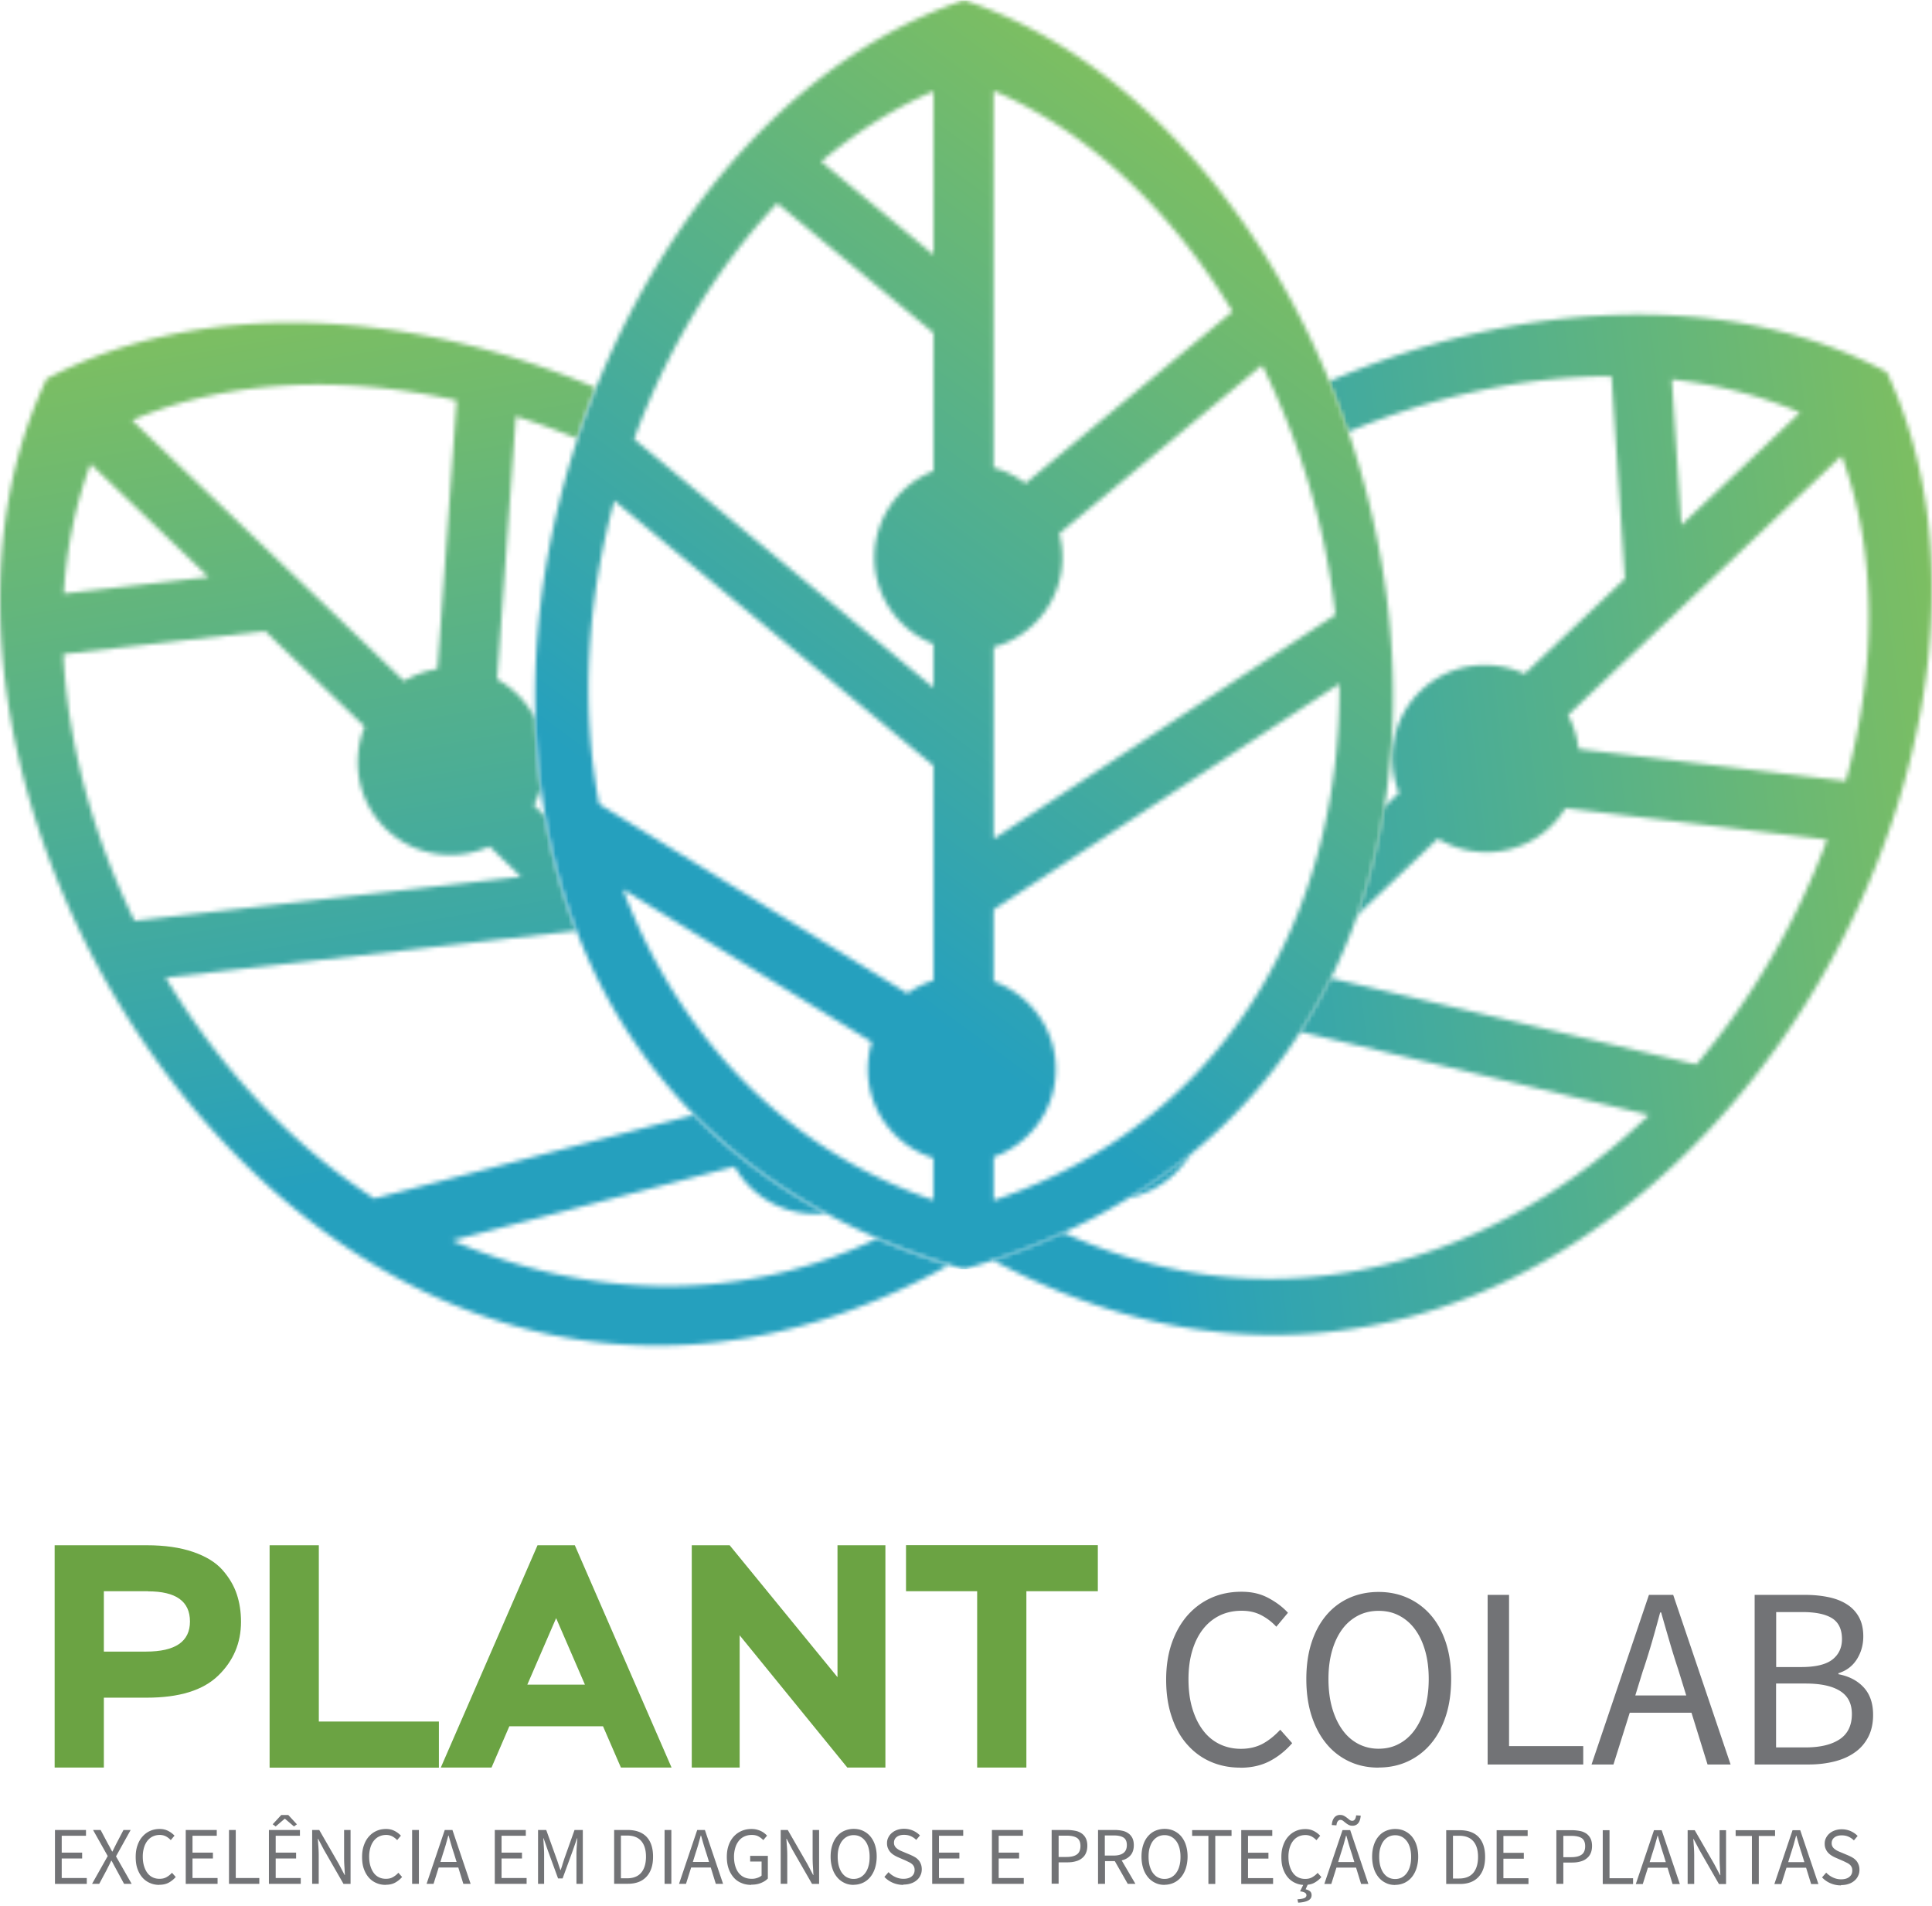 <svg xmlns="http://www.w3.org/2000/svg" width="447" height="441" fill="none"><mask id="a" width="218" height="237" x="229" y="72" maskUnits="userSpaceOnUse" style="mask-type:luminance"><path fill="#fff" d="m386.793 87.793 2.221 33.671 27.452-26.025c-9.236-3.975-19.244-6.5-29.673-7.67m-23.991 77.655a22.1 22.1 0 0 1 2.432 7.857l61.824 7.412c7.109-25.978 7.436-52.588-.982-75.246l-63.274 59.954v.023Zm-12.557 5.331c3.204 3.391 3.204 8.582 0 11.622-3.203 3.039-8.394 2.735-11.598-.632-3.203-3.39-3.203-8.581 0-11.621 3.204-3.04 8.395-2.736 11.598.631Zm-74.872 96.221a21.591 21.591 0 0 1-3.694 4.63 21.215 21.215 0 0 1-10.569 5.448c5.097-3.133 9.844-6.5 14.263-10.101v.023ZM436.552 86.109c24.458 52.238 4.022 126.923-40.967 175.091v.047h-.047c-40.406 43.259-100.57 65.168-165.808 30.281h.023c5.706-1.917 11.131-4.045 16.251-6.407 51.583 23.757 101.88 5.168 135.528-27.194l-80.765-19.268a122.537 122.537 0 0 0 7.015-12.393l84.693 19.993c13.024-15.363 23.359-33.321 30.257-52.027l-60.538-7.272a21.297 21.297 0 0 1-3.507 4.326c-7.179 6.804-17.865 7.646-26.002 2.735l-18.8 17.818a143.806 143.806 0 0 0 6.313-25.136l3.484-3.297c-3.203-7.997-1.473-17.444 5.121-23.687 6.594-6.244 16.111-7.483 23.944-3.835l23.196-21.98-3.086-46.86c-20.11 0-41.201 4.584-61.03 12.908-1.333-3.952-2.806-7.833-4.372-11.692 43.539-18.776 92.713-21.652 129.143-2.15h-.046Z"/></mask><g mask="url(#a)"><path fill="url(#b)" d="M461.034 66.585H229.73v259.83h231.304V66.585Z"/></g><mask id="c" width="220" height="238" x="0" y="74" maskUnits="userSpaceOnUse" style="mask-type:luminance"><path fill="#fff" d="m14.748 137.318 33.53-3.835-27.31-26.165c-3.532 9.423-5.566 19.524-6.22 30Zm98.535 58.48c-7.833 3.578-17.35 2.292-23.92-3.975-6.548-6.29-8.231-15.736-4.981-23.733l-23.056-22.097-46.672 5.331c1.005 20.554 6.804 41.902 16.462 61.684l89.439-10.195-7.272-6.991v-.024Zm-19.805-38.254a22.366 22.366 0 0 1 7.739-2.806l4.443-62.105c-26.282-5.869-52.892-4.91-75.106 4.583l62.924 60.328Zm5.916 12.299c3.226-3.367 8.417-3.624 11.597-.561 3.181 3.04 3.157 8.254-.093 11.622-3.227 3.367-8.418 3.624-11.598.561-3.18-3.04-3.157-8.254.094-11.622ZM10.702 87.676c35.963-19.01 84.155-16.228 127.086 2.01a201.802 201.802 0 0 0-4.279 11.762 176.96 176.96 0 0 0-14.146-5.144l-4.35 60.819c1.59.889 3.11 1.988 4.49 3.297a21.259 21.259 0 0 1 4.256 5.729c.163 5.518.584 10.99 1.309 16.415a22.428 22.428 0 0 1-1.567 3.718l2.502 2.408c1.567 9.119 3.975 18.052 7.272 26.633l-94.958 10.826c12.253 20.484 28.738 38.512 48.263 51.115l73.936-19.337c8.512 8.651 18.66 16.321 30.515 22.775-6.103.654-12.416-1.263-17.186-5.823a21.304 21.304 0 0 1-3.882-5.027l-65.378 17.116c27.989 12.089 63.695 16.135 98.348-.444 4.139 1.801 8.465 3.437 12.978 4.957v.07h.21c1.122.375 2.268.749 3.414 1.099-1.052.585-2.105 1.146-3.157 1.707l-.14.164-.047-.047C77.928 367.172-36.251 186.586 10.749 87.746l-.047-.07Z"/></mask><g mask="url(#c)"><path fill="url(#d)" d="M219.465 68.689H-36.321v298.413h255.786V68.689Z"/></g><mask id="e" width="200" height="294" x="123" y="0" maskUnits="userSpaceOnUse" style="mask-type:luminance"><path fill="#fff" d="m190.002 37.38 25.979 21.558V21.105c-9.236 3.975-17.958 9.493-25.979 16.274Zm25.979 111.606c-8.02-3.18-13.679-10.943-13.679-20.016 0-9.072 5.659-16.836 13.679-20.016v-31.94l-36.15-30c-14.147 14.94-25.534 33.904-33.134 54.575l69.261 57.498v-10.078l.023-.023Zm29.088-25.558c.468 1.754.725 3.625.725 5.519 0 9.891-6.734 18.238-15.9 20.764v44.357l79.057-51.84c-2.198-20.039-8.114-39.868-16.952-57.756l-46.93 38.956Zm-15.175-15.245a21.517 21.517 0 0 1 7.365 3.647l47.912-39.774c-13.96-23.032-33.064-41.575-55.277-51.045v87.172Zm-4.77 12.79c4.653 0 8.441 3.578 8.441 7.974 0 4.396-3.788 7.973-8.441 7.973-4.654 0-8.442-3.577-8.442-7.973s3.788-7.974 8.442-7.974Zm-15.176 108.824a22.387 22.387 0 0 1 6.033-2.993v-49.688l-73.843-61.287c-6.29 23.009-7.904 47.397-3.508 70.195l71.295 43.773h.023Zm6.033 38.114c-8.815-2.759-15.199-10.919-15.199-20.553 0-2.198.327-4.303.935-6.29l-57.592-35.355c10.99 29.462 33.835 58.948 71.833 71.926v-9.704l.023-.024Zm13.913-40.85c8.394 2.993 14.38 10.944 14.38 20.297s-6.009 17.303-14.38 20.296v10.055c57.498-19.525 80.367-70.944 79.993-119.51l-79.993 52.214v16.672-.024Zm-6.29 12.3c4.653 0 8.441 3.577 8.441 7.973s-3.788 7.974-8.441 7.974c-4.654 0-8.442-3.578-8.442-7.974 0-4.396 3.788-7.973 8.442-7.973Zm-.561-239.3c54.762 18.168 94.887 84.365 98.933 150.188v.046c3.601 59.089-21.887 117.827-92.059 141.186h-.023c-2.245.749-4.513 1.45-6.828 2.128a178.07 178.07 0 0 1-6.828-2.128h-.21v-.07C67.874 241.91 119.199 34.527 223.066.061h-.023Z"/></mask><g mask="url(#e)"><path fill="url(#f)" d="M325.553.084H67.803v293.549h257.75V.083Z"/></g><path fill="#6BA343" d="M209.621 368.107v-10.663h44.38v10.663H237.47v40.78h-11.388v-40.78h-16.461Zm-4.77 40.78h-8.816l-24.903-30.585v30.585h-11.083v-51.419h8.768l24.95 30.515v-30.515h11.084v51.419Zm-76.182-34.56-6.664 15.386h13.328l-6.664-15.386Zm-26.68 34.56 22.378-51.419h8.628l22.377 51.419h-11.715l-4.138-9.54h-21.676l-4.116 9.54h-11.738Zm-39.61 0v-51.419h11.387v40.78h27.779v10.662H62.379v-.023Zm-28.13-40.78H24.03v13.96h9.774c6.757 0 10.148-2.315 10.148-6.968 0-4.654-3.227-6.969-9.704-6.969v-.023Zm-10.218 40.78H12.643v-51.419h21.302c4.162 0 7.74.514 10.733 1.543 2.993 1.029 5.26 2.432 6.804 4.186 1.543 1.753 2.642 3.624 3.297 5.588.655 1.964.982 4.092.982 6.384 0 4.887-1.754 9.049-5.284 12.463-3.531 3.414-9.026 5.097-16.532 5.097H24.03v16.158Z"/><path fill="#727376" d="M410.924 404.234h6.828c3.39 0 6.009-.632 7.903-1.894 1.871-1.263 2.806-3.204 2.806-5.823 0-2.432-.912-4.209-2.759-5.354-1.824-1.146-4.49-1.707-7.95-1.707h-6.828v14.778Zm0-18.59h5.799c3.344 0 5.752-.584 7.225-1.73 1.473-1.146 2.222-2.736 2.222-4.723 0-2.269-.772-3.882-2.292-4.841-1.543-.958-3.835-1.426-6.898-1.426h-6.033v12.744l-.023-.024Zm-4.957 22.541v-39.236h11.668c1.987 0 3.811.187 5.472.538 1.66.35 3.063.912 4.255 1.683a8.002 8.002 0 0 1 2.759 2.97c.655 1.216.982 2.689.982 4.396 0 1.964-.491 3.718-1.473 5.284-.982 1.567-2.408 2.666-4.279 3.251v.233c2.385.445 4.326 1.427 5.799 2.993 1.473 1.567 2.222 3.695 2.222 6.407 0 1.918-.351 3.578-1.076 5.028-.725 1.426-1.73 2.642-3.04 3.577-1.309.959-2.899 1.684-4.723 2.151-1.824.468-3.858.725-6.033.725h-12.533Zm-37.74 0 13.281-39.236h5.612l13.282 39.236h-5.332l-3.717-11.972h-14.287l-3.765 11.972h-5.074Zm11.972-21.956-1.847 5.986h11.785l-1.848-5.986a189.572 189.572 0 0 1-2.034-6.547c-.631-2.175-1.286-4.396-1.917-6.665h-.234a337.304 337.304 0 0 1-1.847 6.665 191.821 191.821 0 0 1-2.035 6.547h-.023Zm-36.01 21.956v-39.236h4.957v34.981h17.163v4.255h-22.12Zm-25.23-3.647c1.754 0 3.344-.375 4.747-1.146 1.426-.748 2.642-1.847 3.648-3.25 1.005-1.427 1.8-3.11 2.361-5.074.561-1.965.842-4.186.842-6.665 0-2.478-.281-4.629-.842-6.57-.561-1.964-1.356-3.601-2.361-4.957-1.006-1.357-2.245-2.409-3.648-3.134-1.427-.748-2.993-1.099-4.747-1.099s-3.344.374-4.747 1.099a10.616 10.616 0 0 0-3.647 3.134c-1.006 1.356-1.801 3.016-2.362 4.957-.561 1.964-.842 4.139-.842 6.57 0 2.432.281 4.7.842 6.665.561 1.964 1.356 3.671 2.362 5.074 1.005 1.426 2.244 2.502 3.647 3.25 1.427.748 2.993 1.146 4.747 1.146Zm0 4.372c-2.479 0-4.747-.467-6.781-1.426a15.004 15.004 0 0 1-5.284-4.092c-1.474-1.777-2.619-3.928-3.438-6.454-.818-2.525-1.216-5.378-1.216-8.511 0-3.134.398-5.963 1.216-8.465.819-2.502 1.964-4.606 3.438-6.337a14.892 14.892 0 0 1 5.284-3.975c2.058-.912 4.326-1.379 6.781-1.379s4.723.467 6.781 1.403a15.391 15.391 0 0 1 5.331 3.998c1.497 1.731 2.643 3.858 3.461 6.337.818 2.502 1.216 5.284 1.216 8.394 0 3.11-.398 5.986-1.216 8.512-.818 2.525-1.964 4.676-3.461 6.453a15.352 15.352 0 0 1-5.331 4.092c-2.058.959-4.326 1.427-6.781 1.427v.023Zm-32.058 0c-2.478 0-4.747-.467-6.828-1.379-2.081-.912-3.881-2.245-5.401-3.975-1.543-1.731-2.736-3.859-3.578-6.407-.865-2.526-1.286-5.402-1.286-8.582 0-3.18.444-5.986 1.31-8.488.888-2.502 2.104-4.653 3.647-6.407 1.567-1.754 3.391-3.11 5.495-4.045 2.105-.935 4.42-1.403 6.945-1.403 2.525 0 4.49.491 6.313 1.473 1.824.982 3.297 2.105 4.467 3.391l-2.689 3.226a12.674 12.674 0 0 0-3.531-2.689c-1.31-.678-2.806-1.005-4.49-1.005-1.87 0-3.577.374-5.074 1.099-1.52.748-2.806 1.8-3.881 3.18-1.076 1.38-1.894 3.04-2.479 5.004-.585 1.964-.865 4.139-.865 6.571 0 2.431.28 4.7.865 6.664.585 1.964 1.38 3.647 2.432 5.05 1.029 1.403 2.291 2.479 3.788 3.227 1.496.748 3.18 1.146 5.051 1.146 1.87 0 3.577-.398 5.027-1.169 1.426-.772 2.782-1.871 4.069-3.25l2.759 3.11c-1.567 1.8-3.321 3.18-5.261 4.185-1.965 1.006-4.209 1.497-6.758 1.497l-.047-.024ZM425.936 436.151a6.017 6.017 0 0 1-2.432-.491 5.695 5.695 0 0 1-1.941-1.356l.959-1.099c.444.468.959.842 1.567 1.122a4.362 4.362 0 0 0 1.87.421c.819 0 1.474-.187 1.918-.561.467-.374.678-.865.678-1.473 0-.327-.047-.585-.164-.818-.117-.211-.257-.421-.444-.562a2.62 2.62 0 0 0-.655-.42c-.257-.117-.514-.258-.818-.398l-1.777-.772a6.555 6.555 0 0 1-.889-.467 3.738 3.738 0 0 1-.818-.655 3.036 3.036 0 0 1-.585-.912c-.164-.351-.234-.748-.234-1.216 0-.467.094-.912.304-1.309a3.19 3.19 0 0 1 .819-1.052c.35-.304.771-.538 1.239-.702a4.78 4.78 0 0 1 1.567-.257c.748 0 1.426.14 2.081.421.631.28 1.169.654 1.613 1.122l-.865 1.029a4.18 4.18 0 0 0-1.263-.865c-.467-.211-.982-.304-1.566-.304-.702 0-1.263.163-1.684.491-.421.327-.631.771-.631 1.333 0 .304.07.561.187.771.117.211.28.398.491.561.21.164.421.304.655.421.233.117.491.234.748.328l1.777.748c.351.164.701.327 1.005.514.328.187.585.421.819.678.234.258.397.562.538.912.14.351.21.749.21 1.216 0 .491-.093.959-.304 1.38a3.025 3.025 0 0 1-.842 1.122 3.717 3.717 0 0 1-1.332.749c-.515.187-1.099.28-1.778.28m-15.432-.234 4.209-12.463h1.777l4.209 12.463h-1.684l-1.169-3.788h-4.536l-1.193 3.788h-1.613Zm3.788-6.968-.585 1.894h3.741l-.584-1.894a71.343 71.343 0 0 1-.655-2.081c-.21-.701-.397-1.403-.608-2.128h-.07c-.187.725-.398 1.427-.585 2.128-.21.702-.42 1.38-.654 2.081Zm-8.979 6.968v-11.13h-3.765v-1.333h9.119v1.333h-3.764v11.13h-1.59Zm-14.872 0v-12.463h1.637l4.513 7.834 1.356 2.572h.07c-.047-.632-.07-1.286-.117-1.965a29.878 29.878 0 0 1-.07-2.01v-6.431h1.497v12.463h-1.637l-4.513-7.856-1.356-2.572h-.07l.14 1.917c.047.655.07 1.309.07 1.964v6.524h-1.496l-.024.023Zm-11.995 0 4.209-12.463h1.777l4.209 12.463h-1.684l-1.169-3.788h-4.536l-1.193 3.788h-1.613Zm3.788-6.968-.585 1.894h3.741l-.584-1.894a71.343 71.343 0 0 1-.655-2.081c-.21-.701-.397-1.403-.608-2.128h-.07c-.187.725-.397 1.427-.585 2.128-.21.702-.42 1.38-.654 2.081Zm-11.435 6.968v-12.463h1.567v11.107h5.448v1.356h-7.038.023Zm-9.166-6.22h1.871c1.099 0 1.894-.21 2.432-.607.538-.398.795-1.053.795-1.941 0-.889-.281-1.52-.819-1.871-.561-.351-1.379-.514-2.455-.514h-1.777v4.957l-.047-.024Zm-1.566 6.22v-12.463h3.554c.701 0 1.333.07 1.917.187a3.837 3.837 0 0 1 1.473.608c.398.281.725.655.959 1.123.234.467.351 1.052.351 1.73 0 .678-.117 1.239-.327 1.707a2.965 2.965 0 0 1-.936 1.192c-.397.328-.888.562-1.45.702-.561.164-1.192.234-1.87.234h-2.058v4.934h-1.566l-.047.046Zm-13.82 0v-12.463h7.179v1.333h-5.612v3.905h4.723v1.356h-4.723v4.513h5.799v1.356h-7.366Zm-10.101-1.286h1.426c1.45 0 2.549-.444 3.274-1.309.725-.865 1.099-2.105 1.099-3.695 0-1.59-.374-2.782-1.099-3.624-.725-.842-1.824-1.263-3.274-1.263h-1.426v9.891Zm-1.567 1.286v-12.463h3.11c1.918 0 3.391.538 4.396 1.59 1.006 1.076 1.497 2.596 1.497 4.583 0 .982-.117 1.871-.374 2.643-.258.771-.632 1.426-1.123 1.964a4.774 4.774 0 0 1-1.824 1.239c-.724.281-1.543.421-2.478.421h-3.18l-.024.023Zm-11.808-1.169c.561 0 1.052-.117 1.52-.351a3.47 3.47 0 0 0 1.169-1.028c.327-.445.585-.982.748-1.614.187-.631.258-1.333.258-2.128 0-.795-.094-1.473-.258-2.081-.187-.631-.421-1.146-.748-1.566-.327-.421-.701-.772-1.169-1.006a3.235 3.235 0 0 0-1.52-.351c-.561 0-1.052.117-1.52.351a3.398 3.398 0 0 0-1.169 1.006c-.327.42-.561.958-.748 1.566-.187.632-.257 1.31-.257 2.081 0 .772.093 1.497.257 2.128.187.632.421 1.169.748 1.614.327.444.701.795 1.169 1.028.444.234.959.351 1.52.351Zm0 1.38c-.795 0-1.496-.141-2.151-.468a4.833 4.833 0 0 1-1.684-1.309 5.98 5.98 0 0 1-1.099-2.058c-.257-.795-.397-1.707-.397-2.712 0-1.006.14-1.894.397-2.689.257-.795.632-1.474 1.099-2.011a4.446 4.446 0 0 1 1.684-1.263 5.435 5.435 0 0 1 2.151-.444c.772 0 1.497.14 2.151.444a4.99 4.99 0 0 1 1.684 1.263 5.953 5.953 0 0 1 1.099 2.011c.257.795.397 1.683.397 2.665a9.06 9.06 0 0 1-.397 2.713c-.257.795-.632 1.496-1.099 2.057a4.836 4.836 0 0 1-1.684 1.31 5.073 5.073 0 0 1-2.151.467v.024Zm-9.868-13.703c-.35 0-.654-.07-.912-.21a5.148 5.148 0 0 1-.701-.468c-.21-.163-.397-.327-.585-.467a1.004 1.004 0 0 0-.608-.211c-.233 0-.444.117-.607.328-.164.21-.258.514-.304.935l-1.076-.07c.047-.725.234-1.286.561-1.707a1.674 1.674 0 0 1 1.356-.632c.351 0 .655.071.912.211.258.14.491.304.702.468.21.163.397.327.584.467.187.14.398.211.608.211.515 0 .819-.421.912-1.263l1.052.07c-.046.725-.233 1.31-.561 1.73-.351.421-.795.608-1.356.608h.023Zm-6.523 13.469 4.209-12.463h1.777l4.209 12.463h-1.684l-1.169-3.788h-4.536l-1.193 3.788h-1.613Zm3.788-6.968-.585 1.894h3.741l-.584-1.894a70.227 70.227 0 0 1-.655-2.081c-.21-.702-.397-1.403-.608-2.128h-.07c-.187.725-.398 1.426-.585 2.128a73.29 73.29 0 0 1-.654 2.081Zm-9.845 11.27-.163-.748c.795-.07 1.333-.164 1.637-.304.28-.14.444-.351.444-.631 0-.257-.117-.444-.328-.585-.21-.14-.584-.257-1.145-.327l.842-1.73h1.005l-.561 1.262c.444.094.795.257 1.029.468.233.21.35.491.35.888 0 .562-.28.983-.818 1.24-.538.28-1.309.444-2.315.491l.023-.024Zm1.567-4.068c-.795 0-1.496-.141-2.175-.445a4.791 4.791 0 0 1-1.73-1.262c-.491-.561-.865-1.239-1.146-2.034-.28-.795-.397-1.707-.397-2.736 0-1.029.14-1.894.421-2.689.28-.795.654-1.473 1.169-2.035a5.02 5.02 0 0 1 1.754-1.286c.678-.304 1.403-.444 2.198-.444.795 0 1.426.164 2.011.468a5.323 5.323 0 0 1 1.426 1.075l-.865 1.029a4.51 4.51 0 0 0-1.123-.865 3.13 3.13 0 0 0-1.426-.327c-.585 0-1.122.117-1.613.35a3.429 3.429 0 0 0-1.24 1.006c-.35.444-.608.959-.795 1.59a7.226 7.226 0 0 0-.28 2.081c0 .772.093 1.496.28 2.128.187.631.445 1.169.772 1.613.327.444.725.795 1.216 1.029.467.234 1.005.351 1.613.351.608 0 1.146-.117 1.59-.374a4.801 4.801 0 0 0 1.286-1.029l.866.982a5.99 5.99 0 0 1-1.661 1.333c-.631.327-1.332.467-2.151.467v.024Zm-14.731-.234v-12.463h7.178v1.333h-5.611v3.905h4.723v1.356h-4.723v4.513h5.798v1.356h-7.365Zm-7.6 0v-11.13h-3.764v-1.333h9.119v1.333h-3.765v11.13h-1.59Zm-10.148-1.169c.561 0 1.052-.117 1.52-.351a3.483 3.483 0 0 0 1.169-1.029c.328-.444.585-.982.749-1.613.187-.632.257-1.333.257-2.128 0-.795-.094-1.473-.257-2.081-.188-.631-.421-1.146-.749-1.567-.327-.421-.701-.771-1.169-1.005a3.235 3.235 0 0 0-1.52-.351c-.561 0-1.052.117-1.52.351a3.415 3.415 0 0 0-1.169 1.005c-.327.421-.561.959-.748 1.567-.187.631-.257 1.309-.257 2.081s.093 1.496.257 2.128c.187.631.421 1.169.748 1.613.328.444.702.795 1.169 1.029.445.234.959.351 1.52.351Zm0 1.379c-.795 0-1.496-.14-2.151-.467a4.836 4.836 0 0 1-1.684-1.31 5.983 5.983 0 0 1-1.099-2.057c-.257-.795-.397-1.707-.397-2.713 0-1.005.14-1.894.397-2.689.258-.795.632-1.473 1.099-2.011.468-.538 1.029-.982 1.684-1.262a5.439 5.439 0 0 1 2.151-.445c.772 0 1.497.141 2.151.445a4.987 4.987 0 0 1 1.684 1.262 5.936 5.936 0 0 1 1.099 2.011c.257.795.398 1.684.398 2.666s-.141 1.894-.398 2.712c-.257.795-.631 1.497-1.099 2.058a4.833 4.833 0 0 1-1.684 1.309 5.073 5.073 0 0 1-2.151.468v.023Zm-13.819-6.781h2.081c.982 0 1.73-.21 2.245-.608.514-.397.771-1.005.771-1.823 0-.819-.257-1.403-.771-1.731-.515-.327-1.263-.491-2.245-.491h-2.081v4.653Zm-1.567 6.548v-12.464h3.905c.632 0 1.216.071 1.754.188a3.533 3.533 0 0 1 1.38.608c.397.28.678.631.911 1.075.211.444.328.982.328 1.637 0 .982-.257 1.754-.748 2.338-.515.585-1.193.982-2.058 1.193l3.18 5.425h-1.777l-2.993-5.262h-2.268v5.262H254.048Zm-9.166-6.22h1.871c1.099 0 1.894-.211 2.432-.608.537-.398.795-1.052.795-1.941s-.281-1.52-.819-1.871c-.561-.35-1.379-.514-2.455-.514h-1.777v4.957l-.047-.023Zm-1.566 6.22v-12.464h3.554a9.68 9.68 0 0 1 1.917.188 3.807 3.807 0 0 1 1.473.608c.398.28.725.654.959 1.122.234.468.351 1.052.351 1.73 0 .678-.117 1.24-.328 1.707-.21.491-.537.889-.935 1.193-.397.327-.889.561-1.45.701-.561.164-1.192.234-1.87.234h-2.058v4.934h-1.567l-.046.047Zm-13.82 0v-12.464h7.179v1.333h-5.612v3.905h4.723v1.356h-4.723v4.513h5.799v1.357h-7.366Zm-13.819 0v-12.464h7.178v1.333h-5.611v3.905h4.723v1.356h-4.723v4.513h5.799v1.357h-7.366Zm-6.688.233a6.012 6.012 0 0 1-2.431-.491 5.685 5.685 0 0 1-1.941-1.356l.959-1.099c.444.468.958.842 1.566 1.123.608.28 1.216.42 1.871.42.818 0 1.473-.187 1.917-.561.468-.374.678-.865.678-1.473 0-.327-.046-.584-.163-.818-.117-.211-.258-.421-.445-.561a2.617 2.617 0 0 0-.654-.421c-.258-.117-.515-.258-.819-.398l-1.777-.772a6.493 6.493 0 0 1-.888-.467 3.744 3.744 0 0 1-.819-.655 3.034 3.034 0 0 1-.584-.912c-.164-.351-.234-.748-.234-1.216 0-.467.093-.912.304-1.309.187-.398.467-.748.818-1.052a3.81 3.81 0 0 1 1.239-.702 4.78 4.78 0 0 1 1.567-.257c.748 0 1.426.14 2.081.421.632.28 1.169.655 1.614 1.122l-.866 1.029a4.189 4.189 0 0 0-1.262-.865c-.468-.211-.982-.304-1.567-.304-.701 0-1.263.164-1.683.491-.421.327-.632.772-.632 1.333 0 .304.07.561.187.771.117.211.281.398.491.562.211.163.421.304.655.42.234.117.491.234.748.328l1.777.748c.351.164.702.327 1.006.514.327.188.584.421.818.679.234.257.398.561.538.912.14.35.21.748.21 1.215 0 .491-.093.959-.303 1.38a3.036 3.036 0 0 1-.842 1.122 3.722 3.722 0 0 1-1.333.749c-.515.187-1.099.28-1.777.28l-.024.07Zm-11.481-1.379c.562 0 1.053-.117 1.52-.351a3.474 3.474 0 0 0 1.169-1.029c.328-.444.585-.982.749-1.613.187-.632.257-1.333.257-2.128 0-.795-.094-1.473-.257-2.081-.187-.631-.421-1.146-.749-1.567-.327-.421-.701-.771-1.169-1.005-.444-.234-.958-.351-1.52-.351-.561 0-1.052.117-1.519.351a3.41 3.41 0 0 0-1.17 1.005c-.327.421-.561.959-.748 1.567-.187.631-.257 1.309-.257 2.081s.093 1.496.257 2.128c.187.631.421 1.169.748 1.613.328.444.702.795 1.17 1.029a3.23 3.23 0 0 0 1.519.351Zm0 1.379c-.795 0-1.496-.14-2.151-.467a4.823 4.823 0 0 1-1.683-1.31 5.95 5.95 0 0 1-1.099-2.057c-.258-.795-.398-1.707-.398-2.713 0-1.005.14-1.894.398-2.689.257-.795.631-1.473 1.099-2.011a4.432 4.432 0 0 1 1.683-1.262 5.439 5.439 0 0 1 2.151-.445c.772 0 1.497.141 2.152.445a4.983 4.983 0 0 1 1.683 1.262 5.936 5.936 0 0 1 1.099 2.011c.257.795.398 1.684.398 2.666s-.141 1.894-.398 2.712c-.257.795-.631 1.497-1.099 2.058a4.83 4.83 0 0 1-1.683 1.309 5.081 5.081 0 0 1-2.152.468v.023Zm-16.882-.233v-12.464h1.637l4.513 7.834 1.356 2.572h.07c-.047-.631-.07-1.286-.117-1.964a29.26 29.26 0 0 1-.07-2.011v-6.431h1.496v12.464h-1.636l-4.513-7.857-1.356-2.572h-.071l.141 1.917c.046.655.07 1.31.07 1.964v6.524h-1.497l-.023.024Zm-6.828.233c-.818 0-1.59-.14-2.268-.444a4.573 4.573 0 0 1-1.777-1.263 6.175 6.175 0 0 1-1.169-2.034c-.281-.795-.421-1.707-.421-2.736 0-1.029.14-1.894.421-2.689.28-.795.678-1.473 1.192-2.034a5.293 5.293 0 0 1 1.824-1.286c.702-.304 1.473-.444 2.292-.444.421 0 .818.046 1.192.14.351.093.702.21.982.351.304.14.562.304.795.491.234.187.445.374.608.561l-.865 1.029a4.872 4.872 0 0 0-1.099-.842c-.421-.234-.935-.351-1.567-.351-.631 0-1.192.117-1.707.351a3.39 3.39 0 0 0-1.286 1.005 4.67 4.67 0 0 0-.818 1.59 7.217 7.217 0 0 0-.304 2.082c0 .771.094 1.496.281 2.127.187.632.444 1.17.795 1.614.35.444.771.795 1.286 1.029.514.234 1.099.35 1.777.35.444 0 .865-.07 1.263-.21.397-.14.724-.304.982-.538v-3.25h-2.643v-1.309h4.092v5.237c-.397.421-.935.772-1.59 1.029-.654.281-1.403.398-2.244.398l-.024.046Zm-16.695-.233 4.209-12.464h1.777l4.209 12.464h-1.684l-1.169-3.788h-4.536l-1.193 3.788h-1.613Zm3.788-6.969-.585 1.894h3.741l-.584-1.894a71.343 71.343 0 0 1-.655-2.081c-.21-.701-.397-1.403-.608-2.127h-.07c-.187.724-.397 1.426-.584 2.127-.211.702-.421 1.38-.655 2.081Zm-7.132 6.969v-12.464h1.567v12.464h-1.567Zm-10.101-1.287h1.426c1.45 0 2.549-.444 3.274-1.309.724-.865 1.099-2.104 1.099-3.694 0-1.59-.375-2.783-1.099-3.625-.725-.842-1.824-1.262-3.274-1.262h-1.426v9.89Zm-1.567 1.287v-12.464h3.11c1.917 0 3.39.538 4.396 1.591 1.005 1.075 1.496 2.595 1.496 4.583 0 .982-.117 1.87-.374 2.642-.257.771-.631 1.426-1.122 1.964a4.762 4.762 0 0 1-1.824 1.239c-.725.281-1.543.421-2.479.421h-3.18l-.023.024Zm-17.607 0v-12.464h1.894l2.385 6.641c.163.421.304.865.444 1.31.14.444.304.865.444 1.309h.07c.141-.421.304-.865.421-1.309.141-.445.281-.865.421-1.31l2.362-6.641h1.917v12.464h-1.473v-6.852c0-.561.024-1.169.07-1.847.047-.678.094-1.286.141-1.847h-.071l-.982 2.829-2.361 6.454h-1.053l-2.361-6.454-.982-2.829h-.07c.046.561.07 1.169.116 1.847.047.678.071 1.286.071 1.847v6.852h-1.427.024Zm-10.008 0v-12.464h7.178v1.333h-5.612v3.905h4.724v1.356h-4.724v4.513h5.799v1.357h-7.365Zm-15.784 0 4.209-12.464h1.777l4.209 12.464h-1.683l-1.169-3.788h-4.537l-1.192 3.788h-1.614Zm3.788-6.969-.584 1.894h3.741l-.585-1.894a71.315 71.315 0 0 1-.654-2.081c-.211-.701-.398-1.403-.608-2.127h-.07c-.187.724-.398 1.426-.585 2.127a68.41 68.41 0 0 1-.655 2.081Zm-7.132 6.969v-12.464h1.567v12.464h-1.567Zm-6.126.233c-.795 0-1.496-.14-2.174-.444a4.778 4.778 0 0 1-1.73-1.263c-.492-.561-.866-1.239-1.147-2.034-.28-.795-.397-1.707-.397-2.736 0-1.029.14-1.894.42-2.689.281-.795.656-1.473 1.17-2.034a5.02 5.02 0 0 1 1.754-1.286c.678-.304 1.403-.444 2.198-.444.795 0 1.426.163 2.01.467a5.3 5.3 0 0 1 1.427 1.076l-.865 1.029a4.472 4.472 0 0 0-1.123-.865 3.12 3.12 0 0 0-1.426-.328c-.585 0-1.122.117-1.613.351a3.42 3.42 0 0 0-1.24 1.005c-.35.445-.608.959-.795 1.59a7.234 7.234 0 0 0-.28 2.082c0 .771.093 1.496.28 2.127.187.632.445 1.17.772 1.614a3.23 3.23 0 0 0 1.216 1.029c.468.234 1.005.35 1.613.35.608 0 1.146-.117 1.59-.374a4.776 4.776 0 0 0 1.286-1.029l.866.983a5.95 5.95 0 0 1-1.66 1.332c-.632.328-1.333.468-2.152.468v.023Zm-17-.233v-12.464h1.638l4.513 7.834 1.356 2.572h.07c-.047-.631-.07-1.286-.117-1.964a29.389 29.389 0 0 1-.07-2.011v-6.431h1.496v12.464h-1.636l-4.513-7.857-1.357-2.572h-.07l.14 1.917c.047.655.07 1.31.07 1.964v6.524h-1.496l-.023.024Zm-9.142-13.773 1.988-2.151h1.636l1.988 2.151-.678.491-2.081-1.777h-.07l-2.081 1.777-.678-.491h-.024Zm-.865 13.773v-12.464h7.178v1.333h-5.611v3.905h4.723v1.356h-4.723v4.513h5.799v1.357h-7.366Zm-9.236 0v-12.464h1.566v11.107h5.449v1.357h-7.039.024Zm-10.008 0v-12.464h7.178v1.333h-5.611v3.905h4.723v1.356h-4.724v4.513h5.8v1.357H42.97Zm-6.127.233c-.794 0-1.496-.14-2.174-.444a4.776 4.776 0 0 1-1.73-1.263c-.491-.561-.866-1.239-1.146-2.034-.28-.795-.398-1.707-.398-2.736 0-1.029.14-1.894.421-2.689.28-.795.655-1.473 1.17-2.034a5.02 5.02 0 0 1 1.753-1.286c.678-.304 1.403-.444 2.198-.444.795 0 1.426.163 2.01.467a5.3 5.3 0 0 1 1.427 1.076l-.865 1.029a4.472 4.472 0 0 0-1.122-.865 3.12 3.12 0 0 0-1.427-.328c-.584 0-1.122.117-1.613.351a3.42 3.42 0 0 0-1.24 1.005c-.35.445-.607.959-.794 1.59a7.234 7.234 0 0 0-.28 2.082c0 .771.093 1.496.28 2.127.187.632.444 1.17.771 1.614a3.23 3.23 0 0 0 1.216 1.029c.468.234 1.006.35 1.614.35.608 0 1.145-.117 1.59-.374a4.776 4.776 0 0 0 1.286-1.029l.865.983a5.95 5.95 0 0 1-1.66 1.332c-.632.328-1.333.468-2.152.468v.023Zm-15.55-.233 3.625-6.431-3.39-6.033h1.753l1.684 3.181c.164.28.327.584.468.841.14.281.304.585.514.959h.07c.187-.374.328-.678.468-.959l.42-.841 1.66-3.181h1.661l-3.39 6.103 3.624 6.361h-1.754l-1.824-3.368c-.163-.304-.327-.608-.514-.935-.164-.327-.35-.678-.561-1.052h-.07c-.188.374-.351.725-.515 1.052-.163.327-.327.631-.467.935l-1.801 3.368h-1.66Zm-8.58 0v-12.464h7.178v1.333H14.28v3.905h4.723v1.356H14.28v4.513h5.799v1.357h-7.366Z"/><defs><linearGradient id="b" x1="478.173" x2="255.591" y1="179.805" y2="207.794" gradientUnits="userSpaceOnUse"><stop stop-color="#87C256"/><stop offset="1" stop-color="#25A0BE"/></linearGradient><linearGradient id="d" x1="61.981" x2="100.61" y1="48.673" y2="269.665" gradientUnits="userSpaceOnUse"><stop stop-color="#87C256"/><stop offset="1" stop-color="#25A0BE"/></linearGradient><linearGradient id="f" x1="293.448" x2="160.657" y1="15.072" y2="195.892" gradientUnits="userSpaceOnUse"><stop stop-color="#87C256"/><stop offset="1" stop-color="#25A0BE"/></linearGradient></defs></svg>